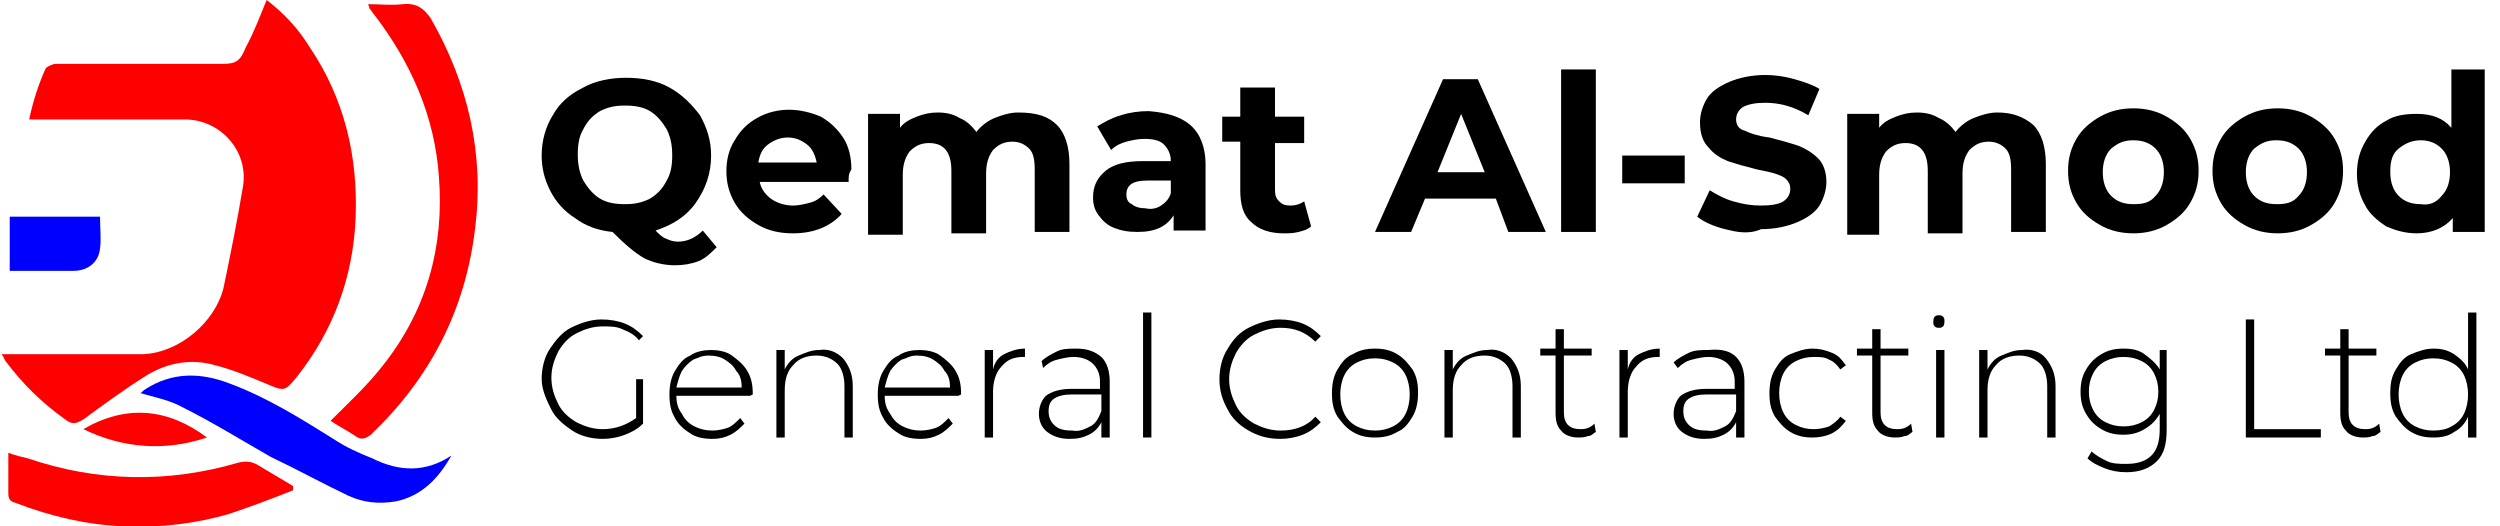 <?xml version="1.0" encoding="utf-8"?>
<!-- Generator: Adobe Illustrator 25.4.0, SVG Export Plug-In . SVG Version: 6.00 Build 0)  -->
<svg version="1.1" id="Layer_1" xmlns="http://www.w3.org/2000/svg" xmlns:xlink="http://www.w3.org/1999/xlink" x="0px" y="0px"
	 width="180px" height="37.9px" viewBox="0 0 180 37.9" style="enable-background:new 0 0 180 37.9;" xml:space="preserve">
<style type="text/css">
	.st0{fill:#FF0000;}
	.st1{fill:#0000FF;}
</style>
<g>
	<g>
		<path class="st0" d="M19.2,0c1.3,1,2.3,2.1,3.1,3.4c2.5,3.7,3.5,7.9,3.3,12.4c-0.2,4.2-1.6,8-4.2,11.3c-0.9,1.1-0.9,1.1-2.3,0.5
			c-1.2-0.5-2.4-1-3.6-1.3c-1.7-0.5-3.4-0.2-4.9,0.7c-1.6,1-3.1,2.1-4.6,3.2c-0.5,0.3-0.8,0.4-1.3,0c-1.7-1.2-3.1-2.6-4.3-4.2
			c-0.1-0.1-0.1-0.3-0.3-0.5c0.5,0,1,0,1.4,0c2.9,0,5.9,0,8.8,0c2.6-0.1,5.2-2.3,5.8-4.8c0.5-2.4,1-4.9,1.4-7.3
			c0.4-2.5-1.6-4.8-4.2-4.8c-3.5,0-6.9,0-10.4,0c-0.2,0-0.5,0-0.8,0C2.4,7.2,2.8,6,3.3,4.9C3.4,4.8,3.8,4.6,4,4.6c2.5,0,5.1,0,7.6,0
			c1.5,0,2.9,0,4.4,0c1,0,1.3-0.2,1.7-1.2C18.3,2.3,18.7,1.2,19.2,0z"/>
		<path class="st0" d="M23.8,30.3c1.3-1.3,2.6-2.5,3.7-3.9c3.2-4,4.5-8.6,4.1-13.7C31.3,8.4,29.6,4.5,26.9,1
			c-0.1-0.1-0.2-0.3-0.3-0.4c0,0,0-0.1-0.1-0.3c0.9,0,1.7,0.1,2.5,0C30,0.2,30.5,0.6,31,1.3c2.7,4.7,3.9,9.8,3.2,15.2
			c-0.7,5.8-3.2,10.7-7.5,14.8c-0.4,0.3-0.7,0.4-1.1,0.1C25,31,24.4,30.7,23.8,30.3z"/>
		<path class="st0" d="M21.1,35.3c-1.5,0.6-3.1,1.2-4.6,1.7c-2.4,0.7-4.9,1-7.5,0.9c-2.7-0.1-5.3-0.7-7.9-1.7
			c-0.4-0.1-0.5-0.3-0.5-0.7c0-0.9,0-1.9,0-2.9c0.5,0.2,1,0.3,1.4,0.4c5,1.7,10.1,1.8,15.2,0.3c0.5-0.1,0.9-0.1,1.4,0.2
			c0.8,0.5,1.7,1,2.5,1.5C21.1,35.2,21.1,35.2,21.1,35.3z"/>
		<path class="st1" d="M32.5,32.8c-0.9,1.6-2.1,2.9-4,3.3c-1.2,0.2-2.3,0.1-3.4-0.4c-1.9-0.9-3.7-1.9-5.6-2.8
			c-2.1-1.2-4.2-2.5-6.4-3.6c-0.9-0.5-2-0.7-3-1c0.1,0,0.2-0.2,0.4-0.3c1.9-1.2,3.9-1.2,6-0.4c2.7,1,5.1,2.5,7.5,4
			c0.9,0.6,1.8,1,2.8,1.4C28.8,34,30.7,34,32.5,32.8z"/>
		<path class="st1" d="M7.2,15.6c0,0.8,0.1,1.6,0,2.3c-0.1,1-0.9,1.6-1.9,1.6c-1.5,0-3,0-4.6,0c0-1.3,0-2.6,0-3.9
			C2.9,15.6,5,15.6,7.2,15.6z"/>
		<path class="st0" d="M6,30.9c3.1-1.8,6.1-1.5,8.9,0.6C11.9,32.5,8.9,32.3,6,30.9z"/>
	</g>
	<g>
		<g>
			<path d="M51.6,17.8c-0.4,0.4-0.8,0.8-1.3,1c-0.5,0.2-1.1,0.3-1.7,0.3c-0.8,0-1.6-0.2-2.2-0.5c-0.7-0.4-1.4-1-2.3-1.9
				c-1-0.1-1.9-0.4-2.7-1c-0.8-0.5-1.4-1.2-1.8-2S39,12.1,39,11.2c0-1.1,0.3-2.1,0.8-2.9c0.5-0.9,1.2-1.5,2.2-2
				c0.9-0.5,2-0.7,3.1-0.7c1.1,0,2.2,0.2,3.1,0.7c0.9,0.5,1.6,1.2,2.2,2c0.5,0.9,0.8,1.8,0.8,2.9c0,1.3-0.4,2.4-1.1,3.4
				c-0.7,1-1.7,1.6-2.9,2c0.3,0.3,0.5,0.5,0.8,0.6c0.2,0.1,0.5,0.2,0.8,0.2c0.7,0,1.3-0.3,1.8-0.8L51.6,17.8z M42,13
				c0.3,0.5,0.7,1,1.2,1.3c0.5,0.3,1.1,0.4,1.8,0.4c0.7,0,1.2-0.1,1.8-0.4c0.5-0.3,0.9-0.7,1.2-1.3c0.3-0.5,0.4-1.1,0.4-1.8
				S48.3,9.9,48,9.3c-0.3-0.5-0.7-1-1.2-1.3c-0.5-0.3-1.1-0.4-1.8-0.4c-0.7,0-1.2,0.1-1.8,0.4c-0.5,0.3-0.9,0.7-1.2,1.3
				c-0.3,0.5-0.4,1.1-0.4,1.8S41.7,12.4,42,13z"/>
			<path d="M61.1,13.1h-6.4c0.1,0.5,0.4,0.9,0.8,1.2c0.4,0.3,1,0.5,1.6,0.5c0.4,0,0.8-0.1,1.2-0.2s0.7-0.3,1-0.6l1.3,1.4
				c-0.8,0.9-2,1.4-3.5,1.4c-1,0-1.8-0.2-2.5-0.6c-0.7-0.4-1.3-0.9-1.7-1.6c-0.4-0.7-0.6-1.4-0.6-2.3c0-0.8,0.2-1.6,0.6-2.2
				c0.4-0.7,0.9-1.2,1.6-1.6s1.5-0.6,2.3-0.6c0.8,0,1.6,0.2,2.3,0.5c0.7,0.4,1.2,0.9,1.6,1.5s0.6,1.4,0.6,2.3
				C61.1,12.5,61.1,12.7,61.1,13.1z M55.3,10.4c-0.4,0.3-0.6,0.7-0.7,1.3h4.2c-0.1-0.5-0.3-1-0.7-1.3s-0.8-0.5-1.4-0.5
				C56.2,9.9,55.7,10.1,55.3,10.4z"/>
			<path d="M76.1,9c0.6,0.6,0.9,1.6,0.9,2.8v4.9h-2.5v-4.5c0-0.7-0.1-1.2-0.4-1.5c-0.3-0.3-0.7-0.5-1.2-0.5c-0.6,0-1,0.2-1.4,0.6
				c-0.3,0.4-0.5,0.9-0.5,1.7v4.3h-2.5v-4.5c0-1.3-0.5-2-1.6-2c-0.6,0-1,0.2-1.4,0.6c-0.3,0.4-0.5,0.9-0.5,1.7v4.3h-2.5V8.2h2.3v1
				c0.3-0.4,0.7-0.6,1.2-0.8c0.5-0.2,1-0.3,1.5-0.3c0.6,0,1.1,0.1,1.6,0.4c0.5,0.2,0.9,0.6,1.2,1c0.3-0.4,0.8-0.8,1.3-1
				c0.5-0.2,1.1-0.4,1.7-0.4C74.7,8.1,75.5,8.4,76.1,9z"/>
			<path d="M85.7,9c0.7,0.6,1.1,1.6,1.1,2.8v4.8h-2.3v-1.1c-0.5,0.8-1.3,1.2-2.6,1.2c-0.7,0-1.2-0.1-1.7-0.3
				c-0.5-0.2-0.8-0.5-1.1-0.9c-0.3-0.4-0.4-0.8-0.4-1.3c0-0.8,0.3-1.4,0.9-1.9c0.6-0.5,1.5-0.7,2.7-0.7h2c0-0.5-0.2-0.9-0.5-1.2
				S83,10,82.4,10c-0.5,0-0.9,0.1-1.3,0.2s-0.8,0.3-1.1,0.6L79,9.1c0.5-0.3,1-0.6,1.7-0.8c0.6-0.2,1.3-0.3,2-0.3
				C84,8.1,85,8.4,85.7,9z M83.6,14.8c0.3-0.2,0.6-0.5,0.7-0.9v-0.9h-1.7c-1,0-1.5,0.3-1.5,1c0,0.3,0.1,0.6,0.4,0.7
				c0.2,0.2,0.6,0.3,1,0.3C82.9,15.1,83.3,15,83.6,14.8z"/>
			<path d="M94.4,16.3c-0.2,0.2-0.5,0.3-0.9,0.4c-0.4,0.1-0.7,0.1-1.1,0.1c-1,0-1.8-0.3-2.3-0.8c-0.6-0.5-0.8-1.3-0.8-2.3v-3.5H88
				V8.4h1.3V6.3h2.5v2.1h2.1v1.9h-2.1v3.4c0,0.4,0.1,0.6,0.3,0.8c0.2,0.2,0.4,0.3,0.8,0.3c0.4,0,0.7-0.1,1-0.3L94.4,16.3z"/>
			<path d="M107.7,14.3h-5.1l-1,2.4H99l4.9-11h2.5l4.9,11h-2.7L107.7,14.3z M106.9,12.4l-1.7-4.2l-1.7,4.2H106.9z"/>
			<path d="M112.4,5h2.5v11.7h-2.5V5z"/>
			<path d="M116.8,11.2h4.5v2h-4.5V11.2z"/>
			<path d="M124.2,16.5c-0.8-0.2-1.5-0.5-2-0.9l0.9-1.9c0.5,0.3,1,0.6,1.7,0.8c0.7,0.2,1.3,0.3,2,0.3c0.7,0,1.3-0.1,1.6-0.3
				c0.3-0.2,0.5-0.5,0.5-0.9c0-0.3-0.1-0.5-0.3-0.7c-0.2-0.2-0.5-0.3-0.8-0.4s-0.8-0.2-1.3-0.3c-0.8-0.2-1.5-0.4-2.1-0.6
				c-0.5-0.2-1-0.5-1.4-1c-0.4-0.4-0.6-1-0.6-1.8c0-0.6,0.2-1.2,0.5-1.7c0.3-0.5,0.9-0.9,1.6-1.2s1.6-0.5,2.6-0.5
				c0.7,0,1.4,0.1,2.1,0.3s1.3,0.4,1.8,0.7l-0.8,1.9c-1-0.6-2-0.9-3.1-0.9c-0.7,0-1.2,0.1-1.6,0.3c-0.3,0.2-0.5,0.5-0.5,0.9
				s0.2,0.7,0.6,0.8c0.4,0.2,1,0.4,1.8,0.5c0.8,0.2,1.5,0.4,2.1,0.6c0.5,0.2,1,0.5,1.4,0.9c0.4,0.4,0.6,1,0.6,1.7
				c0,0.6-0.2,1.2-0.5,1.7s-0.9,0.9-1.6,1.2c-0.7,0.3-1.6,0.5-2.6,0.5C125.9,16.9,125,16.7,124.2,16.5z"/>
			<path d="M146.4,9c0.6,0.6,0.9,1.6,0.9,2.8v4.9h-2.5v-4.5c0-0.7-0.1-1.2-0.4-1.5c-0.3-0.3-0.7-0.5-1.2-0.5c-0.6,0-1,0.2-1.4,0.6
				c-0.3,0.4-0.5,0.9-0.5,1.7v4.3h-2.5v-4.5c0-1.3-0.5-2-1.6-2c-0.6,0-1,0.2-1.4,0.6c-0.3,0.4-0.5,0.9-0.5,1.7v4.3H133V8.2h2.3v1
				c0.3-0.4,0.7-0.6,1.2-0.8c0.5-0.2,1-0.3,1.5-0.3c0.6,0,1.1,0.1,1.6,0.4c0.5,0.2,0.9,0.6,1.2,1c0.3-0.4,0.8-0.8,1.3-1
				c0.5-0.2,1.1-0.4,1.7-0.4C144.9,8.1,145.7,8.4,146.4,9z"/>
			<path d="M151.2,16.2c-0.7-0.4-1.3-0.9-1.7-1.6c-0.4-0.7-0.6-1.4-0.6-2.3s0.2-1.6,0.6-2.3c0.4-0.7,1-1.2,1.7-1.6
				c0.7-0.4,1.5-0.6,2.4-0.6c0.9,0,1.7,0.2,2.4,0.6c0.7,0.4,1.3,0.9,1.7,1.6c0.4,0.7,0.6,1.4,0.6,2.3s-0.2,1.6-0.6,2.3
				c-0.4,0.7-1,1.2-1.7,1.6c-0.7,0.4-1.5,0.6-2.4,0.6C152.7,16.8,151.9,16.6,151.2,16.2z M155.2,14.1c0.4-0.4,0.6-1,0.6-1.7
				s-0.2-1.3-0.6-1.7s-0.9-0.6-1.6-0.6s-1.1,0.2-1.6,0.6c-0.4,0.4-0.6,1-0.6,1.7s0.2,1.3,0.6,1.7c0.4,0.4,0.9,0.6,1.6,0.6
				S154.8,14.6,155.2,14.1z"/>
			<path d="M161.6,16.2c-0.7-0.4-1.3-0.9-1.7-1.6c-0.4-0.7-0.6-1.4-0.6-2.3s0.2-1.6,0.6-2.3c0.4-0.7,1-1.2,1.7-1.6
				c0.7-0.4,1.5-0.6,2.4-0.6c0.9,0,1.7,0.2,2.4,0.6c0.7,0.4,1.3,0.9,1.7,1.6c0.4,0.7,0.6,1.4,0.6,2.3s-0.2,1.6-0.6,2.3
				c-0.4,0.7-1,1.2-1.7,1.6c-0.7,0.4-1.5,0.6-2.4,0.6C163.1,16.8,162.3,16.6,161.6,16.2z M165.5,14.1c0.4-0.4,0.6-1,0.6-1.7
				s-0.2-1.3-0.6-1.7s-0.9-0.6-1.6-0.6s-1.1,0.2-1.6,0.6c-0.4,0.4-0.6,1-0.6,1.7s0.2,1.3,0.6,1.7c0.4,0.4,0.9,0.6,1.6,0.6
				S165.1,14.6,165.5,14.1z"/>
			<path d="M178.9,5v11.7h-2.3v-1c-0.6,0.7-1.5,1.1-2.6,1.1c-0.8,0-1.5-0.2-2.2-0.5c-0.6-0.4-1.2-0.9-1.5-1.5
				c-0.4-0.7-0.6-1.4-0.6-2.3c0-0.9,0.2-1.6,0.6-2.3c0.4-0.7,0.9-1.2,1.5-1.5c0.6-0.4,1.4-0.5,2.2-0.5c1.1,0,1.9,0.3,2.5,1V5H178.9z
				 M175.8,14.1c0.4-0.4,0.6-1,0.6-1.7s-0.2-1.3-0.6-1.7c-0.4-0.4-0.9-0.6-1.5-0.6c-0.6,0-1.1,0.2-1.6,0.6s-0.6,1-0.6,1.7
				s0.2,1.3,0.6,1.7s0.9,0.6,1.6,0.6C174.9,14.8,175.4,14.6,175.8,14.1z"/>
		</g>
		<g>
			<path d="M45.7,27.3h0.6v3.2c-0.4,0.4-0.8,0.6-1.3,0.8c-0.5,0.2-1.1,0.3-1.6,0.3c-0.8,0-1.6-0.2-2.2-0.6s-1.2-0.9-1.5-1.5
				S39,28.1,39,27.3c0-0.8,0.2-1.6,0.6-2.2s0.9-1.2,1.5-1.5s1.4-0.6,2.2-0.6c0.6,0,1.2,0.1,1.7,0.3c0.5,0.2,0.9,0.5,1.3,0.9L46,24.5
				c-0.3-0.4-0.7-0.6-1.2-0.8c-0.4-0.2-0.9-0.2-1.4-0.2c-0.7,0-1.3,0.2-1.9,0.5s-1,0.8-1.3,1.3c-0.3,0.6-0.5,1.2-0.5,1.9
				c0,0.7,0.2,1.3,0.5,1.9c0.3,0.6,0.8,1,1.3,1.3c0.6,0.3,1.2,0.5,1.9,0.5c0.9,0,1.7-0.3,2.4-0.8V27.3z"/>
			<path d="M54,28.5h-5.3c0,0.5,0.1,0.9,0.4,1.3c0.2,0.4,0.5,0.7,0.9,0.9c0.4,0.2,0.8,0.3,1.3,0.3c0.4,0,0.8-0.1,1.1-0.2
				s0.6-0.4,0.9-0.7l0.3,0.4c-0.3,0.3-0.6,0.6-1,0.8c-0.4,0.2-0.8,0.3-1.3,0.3c-0.6,0-1.2-0.1-1.6-0.4c-0.5-0.3-0.9-0.7-1.1-1.1
				c-0.3-0.5-0.4-1-0.4-1.7c0-0.6,0.1-1.2,0.4-1.7c0.3-0.5,0.6-0.9,1.1-1.1c0.4-0.3,1-0.4,1.5-0.4s1.1,0.1,1.5,0.4s0.8,0.6,1.1,1.1
				c0.3,0.5,0.4,1,0.4,1.7L54,28.5z M49.9,25.9c-0.3,0.2-0.6,0.5-0.8,0.8c-0.2,0.4-0.3,0.8-0.4,1.2h4.7c0-0.5-0.1-0.9-0.4-1.2
				c-0.2-0.4-0.5-0.6-0.8-0.8s-0.7-0.3-1.2-0.3S50.2,25.8,49.9,25.9z"/>
			<path d="M60.7,25.8c0.4,0.5,0.7,1.1,0.7,2v3.7h-0.6v-3.7c0-0.7-0.2-1.3-0.5-1.6s-0.8-0.6-1.5-0.6c-0.7,0-1.3,0.2-1.7,0.7
				c-0.4,0.4-0.6,1-0.6,1.8v3.4h-0.6v-6.3h0.6v1.4c0.2-0.4,0.5-0.8,1-1s0.9-0.4,1.5-0.4C59.6,25.1,60.2,25.3,60.7,25.8z"/>
			<path d="M69,28.5h-5.3c0,0.5,0.1,0.9,0.4,1.3c0.2,0.4,0.5,0.7,0.9,0.9c0.4,0.2,0.8,0.3,1.3,0.3c0.4,0,0.8-0.1,1.1-0.2
				s0.6-0.4,0.9-0.7l0.3,0.4c-0.3,0.3-0.6,0.6-1,0.8c-0.4,0.2-0.8,0.3-1.3,0.3c-0.6,0-1.2-0.1-1.6-0.4c-0.5-0.3-0.9-0.7-1.1-1.1
				c-0.3-0.5-0.4-1-0.4-1.7c0-0.6,0.1-1.2,0.4-1.7c0.3-0.5,0.6-0.9,1.1-1.1c0.4-0.3,1-0.4,1.5-0.4s1.1,0.1,1.5,0.4s0.8,0.6,1.1,1.1
				c0.3,0.5,0.4,1,0.4,1.7L69,28.5z M64.9,25.9c-0.3,0.2-0.6,0.5-0.8,0.8c-0.2,0.4-0.3,0.8-0.4,1.2h4.7c0-0.5-0.1-0.9-0.4-1.2
				c-0.2-0.4-0.5-0.6-0.8-0.8s-0.7-0.3-1.2-0.3S65.3,25.8,64.9,25.9z"/>
			<path d="M72.3,25.5c0.4-0.2,0.9-0.4,1.5-0.4v0.6l-0.1,0c-0.7,0-1.2,0.2-1.6,0.7c-0.4,0.4-0.6,1.1-0.6,1.8v3.3h-0.6v-6.3h0.6v1.4
				C71.6,26.1,71.9,25.7,72.3,25.5z"/>
			<path d="M79.3,25.7c0.4,0.4,0.6,1,0.6,1.8v4h-0.6v-1.1c-0.2,0.4-0.5,0.7-0.9,0.9c-0.4,0.2-0.8,0.3-1.4,0.3
				c-0.7,0-1.2-0.2-1.6-0.5c-0.4-0.3-0.6-0.8-0.6-1.3c0-0.5,0.2-1,0.5-1.3c0.4-0.3,1-0.5,1.8-0.5h2.1v-0.5c0-0.6-0.2-1-0.5-1.3
				c-0.3-0.3-0.8-0.5-1.4-0.5c-0.4,0-0.8,0.1-1.2,0.2c-0.4,0.1-0.7,0.3-1,0.6L75,26c0.3-0.3,0.7-0.5,1.1-0.7s0.9-0.2,1.4-0.2
				C78.3,25.1,78.8,25.3,79.3,25.7z M78.5,30.7c0.4-0.2,0.6-0.6,0.8-1.1v-1.2h-2.1c-0.6,0-1,0.1-1.3,0.3c-0.3,0.2-0.4,0.5-0.4,0.9
				c0,0.4,0.1,0.7,0.4,1s0.7,0.4,1.3,0.4C77.7,31.1,78.1,30.9,78.5,30.7z"/>
			<path d="M82.3,22.5h0.6v9h-0.6V22.5z"/>
			<path d="M89.9,31c-0.7-0.4-1.2-0.9-1.5-1.5c-0.4-0.7-0.6-1.4-0.6-2.2c0-0.8,0.2-1.6,0.6-2.2c0.4-0.7,0.9-1.2,1.5-1.5
				s1.4-0.6,2.2-0.6c0.6,0,1.2,0.1,1.7,0.3c0.5,0.2,0.9,0.5,1.3,0.9l-0.4,0.4c-0.7-0.7-1.5-1-2.5-1c-0.7,0-1.3,0.2-1.9,0.5
				s-1,0.8-1.3,1.3c-0.3,0.6-0.5,1.2-0.5,1.9c0,0.7,0.2,1.3,0.5,1.9s0.8,1,1.3,1.3c0.6,0.3,1.2,0.5,1.9,0.5c1,0,1.9-0.3,2.5-1
				l0.4,0.4c-0.4,0.4-0.8,0.7-1.3,0.9c-0.5,0.2-1.1,0.3-1.6,0.3C91.3,31.6,90.6,31.4,89.9,31z"/>
			<path d="M97.4,31.1c-0.5-0.3-0.8-0.7-1.1-1.1c-0.3-0.5-0.4-1-0.4-1.7c0-0.6,0.1-1.2,0.4-1.7c0.3-0.5,0.6-0.9,1.1-1.1
				c0.5-0.3,1-0.4,1.6-0.4s1.1,0.1,1.6,0.4c0.5,0.3,0.8,0.7,1.1,1.1c0.3,0.5,0.4,1,0.4,1.7c0,0.6-0.1,1.2-0.4,1.7
				c-0.3,0.5-0.6,0.9-1.1,1.1c-0.5,0.3-1,0.4-1.6,0.4S97.9,31.4,97.4,31.1z M100.3,30.7c0.4-0.2,0.7-0.5,0.9-0.9s0.3-0.9,0.3-1.4
				s-0.1-1-0.3-1.4s-0.5-0.7-0.9-0.9s-0.8-0.3-1.3-0.3s-0.9,0.1-1.3,0.3s-0.7,0.5-0.9,0.9s-0.3,0.9-0.3,1.4s0.1,1,0.3,1.4
				s0.5,0.7,0.9,0.9S98.5,31,99,31S99.9,30.9,100.3,30.7z"/>
			<path d="M108.8,25.8c0.4,0.5,0.7,1.1,0.7,2v3.7h-0.6v-3.7c0-0.7-0.2-1.3-0.5-1.6s-0.8-0.6-1.5-0.6c-0.7,0-1.3,0.2-1.7,0.7
				c-0.4,0.4-0.6,1-0.6,1.8v3.4h-0.6v-6.3h0.6v1.4c0.2-0.4,0.5-0.8,1-1s0.9-0.4,1.5-0.4C107.7,25.1,108.3,25.3,108.8,25.8z"/>
			<path d="M114.9,31.1c-0.2,0.1-0.3,0.3-0.6,0.3c-0.2,0.1-0.5,0.1-0.7,0.1c-0.5,0-1-0.2-1.2-0.5c-0.3-0.3-0.4-0.7-0.4-1.3v-4.1
				h-1.1v-0.5h1.1v-1.4h0.6v1.4h2v0.5h-2v4.1c0,0.4,0.1,0.7,0.3,0.9c0.2,0.2,0.5,0.3,0.9,0.3c0.4,0,0.7-0.1,1-0.4L114.9,31.1z"/>
			<path d="M118,25.5c0.4-0.2,0.9-0.4,1.5-0.4v0.6l-0.1,0c-0.7,0-1.2,0.2-1.6,0.7c-0.4,0.4-0.6,1.1-0.6,1.8v3.3h-0.6v-6.3h0.6v1.4
				C117.3,26.1,117.6,25.7,118,25.5z"/>
			<path d="M125,25.7c0.4,0.4,0.6,1,0.6,1.8v4H125v-1.1c-0.2,0.4-0.5,0.7-0.9,0.9c-0.4,0.2-0.8,0.3-1.4,0.3c-0.7,0-1.2-0.2-1.6-0.5
				c-0.4-0.3-0.6-0.8-0.6-1.3c0-0.5,0.2-1,0.5-1.3c0.4-0.3,1-0.5,1.8-0.5h2.1v-0.5c0-0.6-0.2-1-0.5-1.3c-0.3-0.3-0.8-0.5-1.4-0.5
				c-0.4,0-0.8,0.1-1.2,0.2c-0.4,0.1-0.7,0.3-1,0.6l-0.3-0.4c0.3-0.3,0.7-0.5,1.1-0.7s0.9-0.2,1.4-0.2C124,25.1,124.6,25.3,125,25.7
				z M124.2,30.7c0.4-0.2,0.6-0.6,0.8-1.1v-1.2h-2.1c-0.6,0-1,0.1-1.3,0.3c-0.3,0.2-0.4,0.5-0.4,0.9c0,0.4,0.1,0.7,0.4,1
				s0.7,0.4,1.3,0.4C123.4,31.1,123.8,30.9,124.2,30.7z"/>
			<path d="M128.9,31.1c-0.5-0.3-0.8-0.7-1.1-1.1c-0.3-0.5-0.4-1-0.4-1.7c0-0.6,0.1-1.2,0.4-1.7c0.3-0.5,0.6-0.9,1.1-1.1
				s1-0.4,1.6-0.4c0.5,0,0.9,0.1,1.4,0.3s0.7,0.5,1,0.9l-0.4,0.3c-0.2-0.3-0.5-0.6-0.8-0.7c-0.3-0.2-0.7-0.2-1.1-0.2
				c-0.5,0-0.9,0.1-1.3,0.3c-0.4,0.2-0.7,0.5-0.9,0.9s-0.3,0.9-0.3,1.4c0,0.5,0.1,1,0.3,1.4c0.2,0.4,0.5,0.7,0.9,0.9
				s0.8,0.3,1.3,0.3c0.4,0,0.8-0.1,1.1-0.2c0.3-0.2,0.6-0.4,0.8-0.7l0.4,0.3c-0.3,0.4-0.6,0.7-1,0.9c-0.4,0.2-0.9,0.3-1.4,0.3
				C129.9,31.5,129.4,31.4,128.9,31.1z"/>
			<path d="M137.7,31.1c-0.2,0.1-0.3,0.3-0.6,0.3c-0.2,0.1-0.5,0.1-0.7,0.1c-0.5,0-1-0.2-1.2-0.5c-0.3-0.3-0.4-0.7-0.4-1.3v-4.1
				h-1.1v-0.5h1.1v-1.4h0.6v1.4h2v0.5h-2v4.1c0,0.4,0.1,0.7,0.3,0.9c0.2,0.2,0.5,0.3,0.9,0.3c0.4,0,0.7-0.1,1-0.4L137.7,31.1z"/>
			<path d="M139.3,23.5c-0.1-0.1-0.1-0.2-0.1-0.3s0-0.3,0.1-0.4c0.1-0.1,0.2-0.1,0.3-0.1c0.1,0,0.2,0,0.3,0.1
				c0.1,0.1,0.1,0.2,0.1,0.3c0,0.1,0,0.3-0.1,0.4c-0.1,0.1-0.2,0.1-0.3,0.1C139.5,23.6,139.4,23.6,139.3,23.5z M139.4,25.2h0.6v6.3
				h-0.6V25.2z"/>
			<path d="M147.3,25.8c0.4,0.5,0.7,1.1,0.7,2v3.7h-0.6v-3.7c0-0.7-0.2-1.3-0.5-1.6s-0.8-0.6-1.5-0.6c-0.7,0-1.3,0.2-1.7,0.7
				c-0.4,0.4-0.6,1-0.6,1.8v3.4h-0.6v-6.3h0.6v1.4c0.2-0.4,0.5-0.8,1-1s0.9-0.4,1.5-0.4C146.2,25.1,146.9,25.3,147.3,25.8z"/>
			<path d="M156,25.2v5.7c0,1.1-0.2,1.8-0.7,2.3c-0.5,0.5-1.2,0.8-2.2,0.8c-0.6,0-1.1-0.1-1.6-0.3c-0.5-0.2-0.9-0.4-1.2-0.7l0.3-0.5
				c0.3,0.3,0.7,0.5,1.1,0.7s0.9,0.2,1.4,0.2c0.8,0,1.4-0.2,1.8-0.6c0.4-0.4,0.6-1,0.6-1.9v-1.1c-0.3,0.5-0.6,0.8-1.1,1.1
				s-1,0.4-1.5,0.4c-0.6,0-1.1-0.1-1.6-0.4s-0.8-0.6-1.1-1.1c-0.3-0.5-0.4-1-0.4-1.6c0-0.6,0.1-1.1,0.4-1.6c0.3-0.5,0.6-0.8,1.1-1.1
				s1-0.4,1.6-0.4c0.6,0,1.1,0.1,1.5,0.4s0.8,0.6,1.1,1.1v-1.4H156z M154.2,30.4c0.4-0.2,0.7-0.5,0.9-0.9c0.2-0.4,0.3-0.8,0.3-1.3
				s-0.1-0.9-0.3-1.3c-0.2-0.4-0.5-0.7-0.9-0.9c-0.4-0.2-0.8-0.3-1.3-0.3s-0.9,0.1-1.3,0.3s-0.7,0.5-0.9,0.9s-0.3,0.8-0.3,1.3
				s0.1,0.9,0.3,1.3c0.2,0.4,0.5,0.7,0.9,0.9c0.4,0.2,0.8,0.3,1.3,0.3S153.8,30.6,154.2,30.4z"/>
			<path d="M161.7,23h0.6v7.9h4.8v0.6h-5.4V23z"/>
			<path d="M171.4,31.1c-0.2,0.1-0.3,0.3-0.6,0.3c-0.2,0.1-0.5,0.1-0.7,0.1c-0.5,0-1-0.2-1.2-0.5c-0.3-0.3-0.4-0.7-0.4-1.3v-4.1
				h-1.1v-0.5h1.1v-1.4h0.6v1.4h2v0.5h-2v4.1c0,0.4,0.1,0.7,0.3,0.9c0.2,0.2,0.5,0.3,0.9,0.3c0.4,0,0.7-0.1,1-0.4L171.4,31.1z"/>
			<path d="M178.3,22.5v9h-0.6V30c-0.2,0.5-0.6,0.9-1,1.1c-0.4,0.3-0.9,0.4-1.5,0.4c-0.6,0-1.1-0.1-1.6-0.4
				c-0.5-0.3-0.8-0.7-1.1-1.1c-0.3-0.5-0.4-1-0.4-1.7s0.1-1.2,0.4-1.7c0.3-0.5,0.6-0.9,1.1-1.1s1-0.4,1.6-0.4c0.6,0,1,0.1,1.5,0.4
				c0.4,0.3,0.8,0.6,1,1.1v-4.1H178.3z M176.5,30.7c0.4-0.2,0.7-0.5,0.9-0.9s0.3-0.9,0.3-1.4s-0.1-1-0.3-1.4s-0.5-0.7-0.9-0.9
				s-0.8-0.3-1.3-0.3s-0.9,0.1-1.3,0.3s-0.7,0.5-0.9,0.9s-0.3,0.9-0.3,1.4s0.1,1,0.3,1.4s0.5,0.7,0.9,0.9s0.8,0.3,1.3,0.3
				S176.2,30.9,176.5,30.7z"/>
		</g>
	</g>
</g>
</svg>
